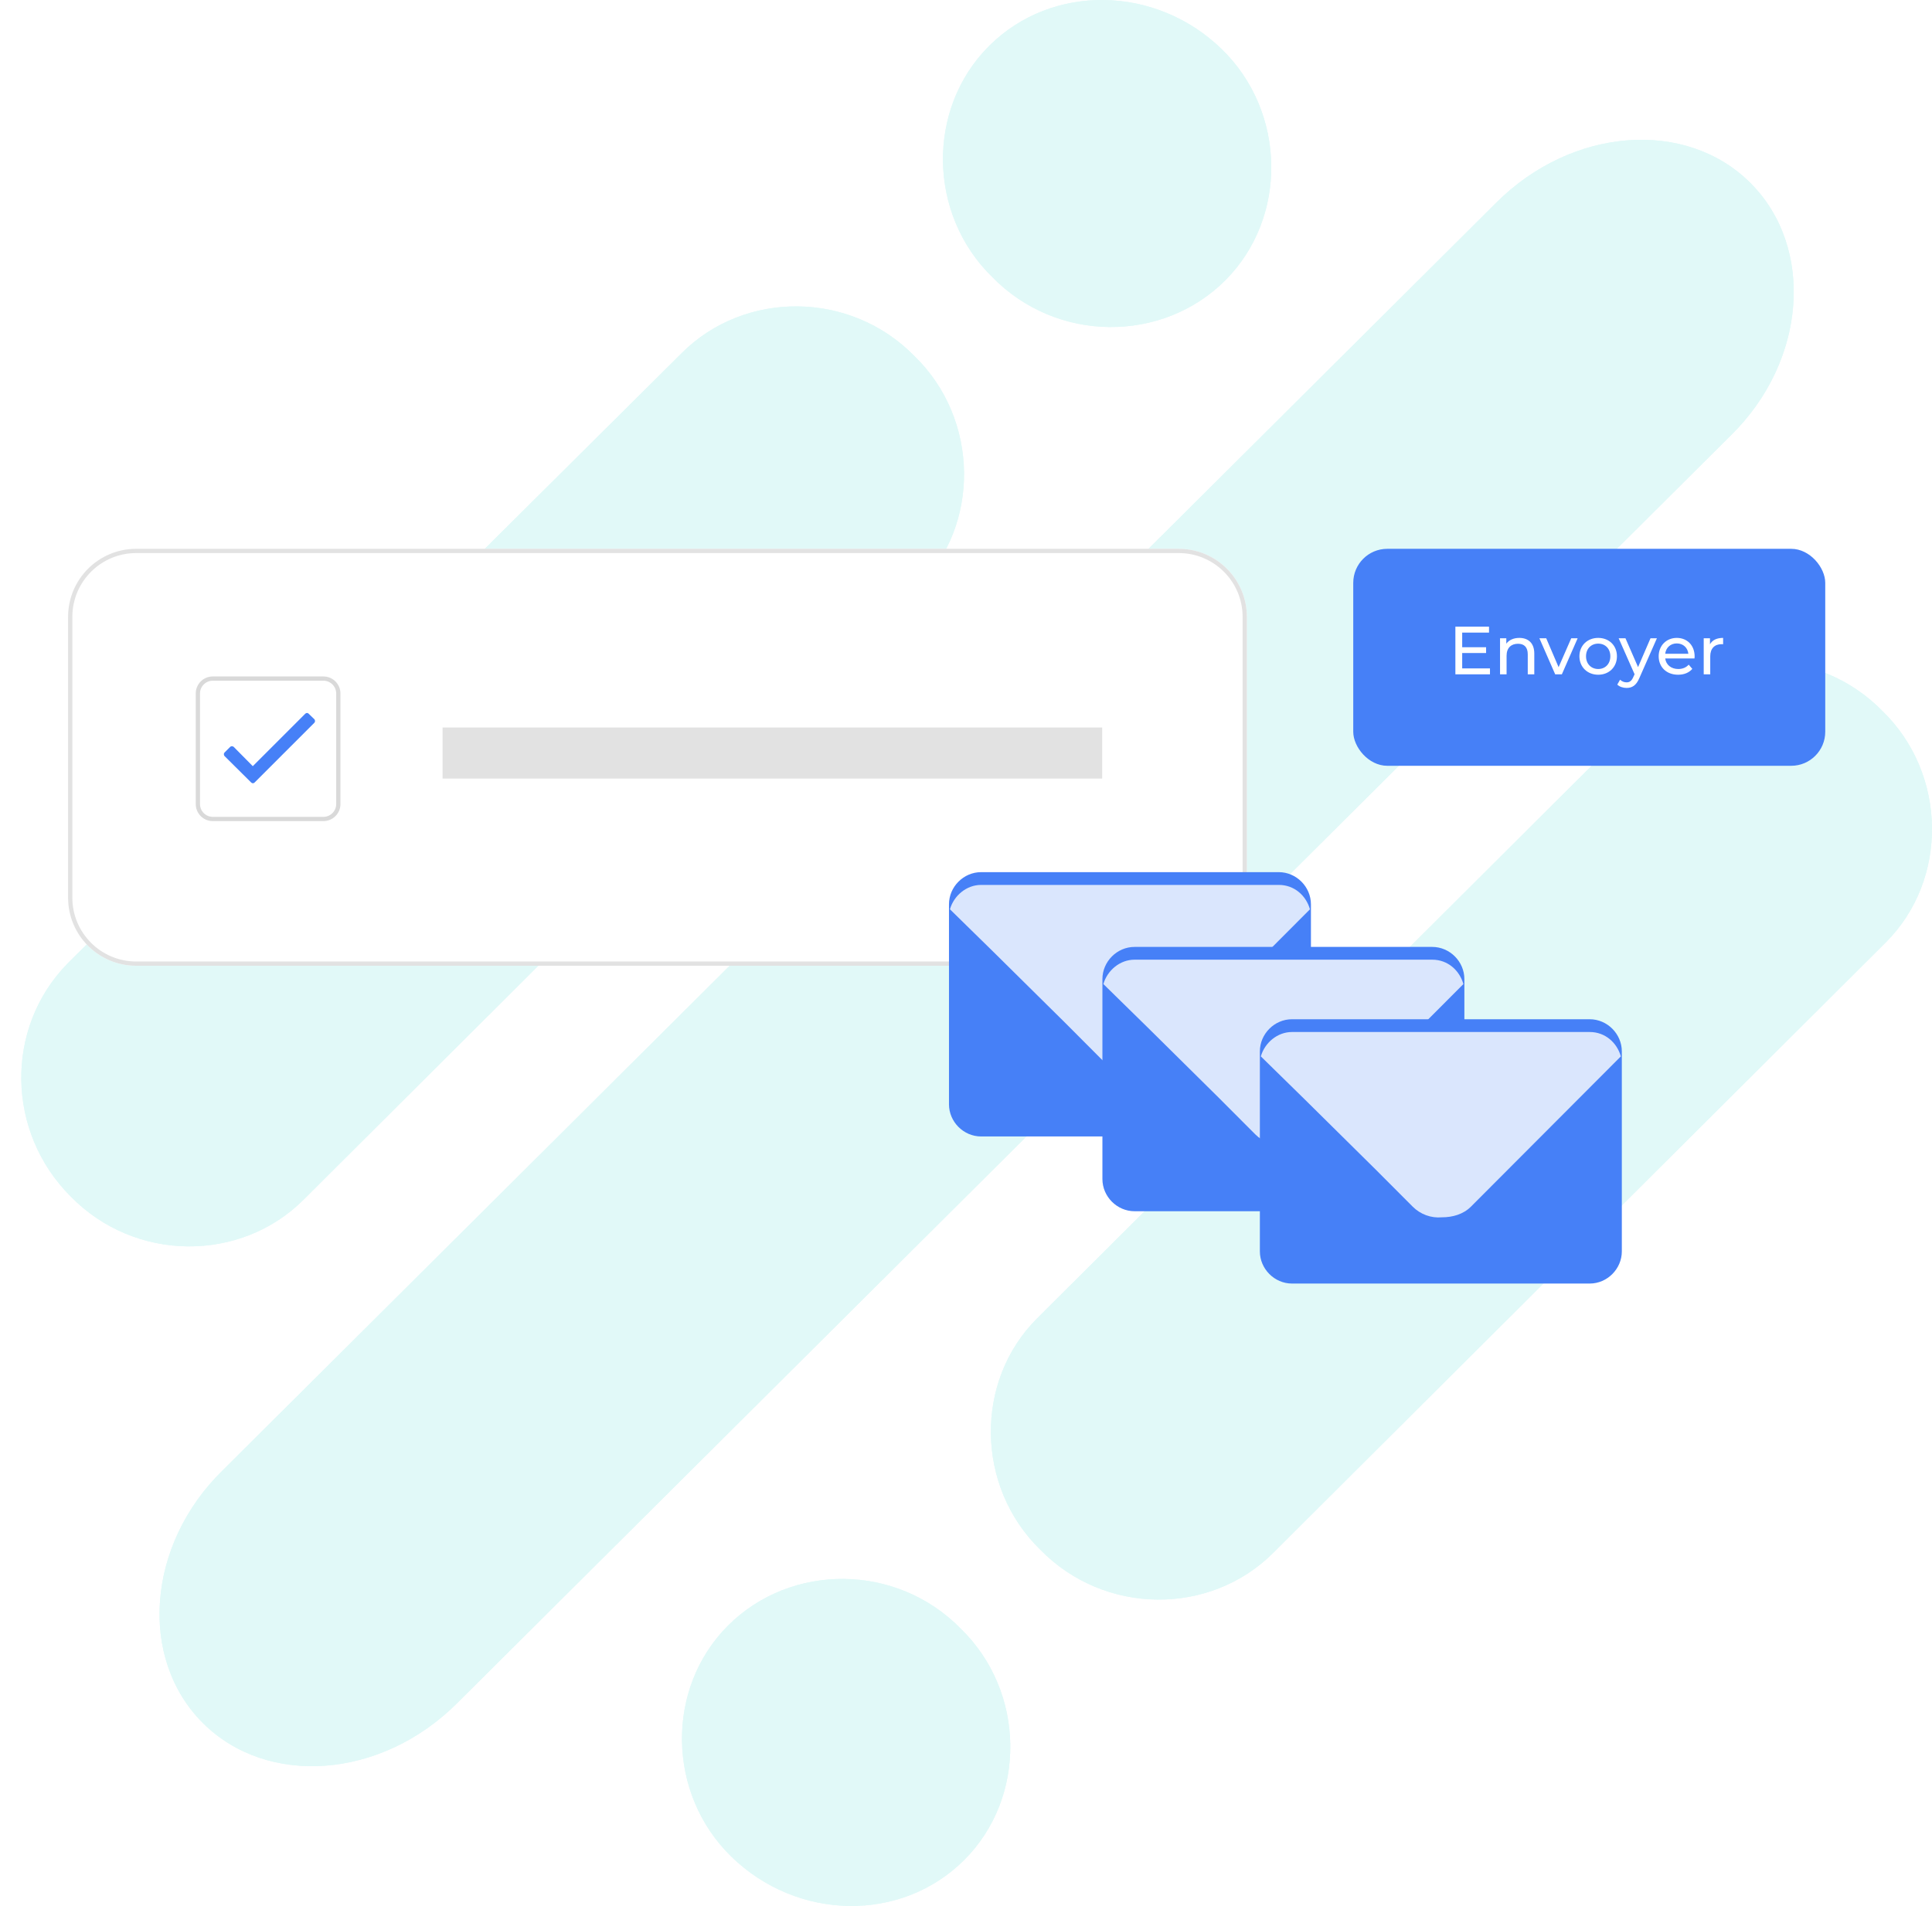 <svg width="454" height="448" viewBox="0 0 454 448" fill="none" xmlns="http://www.w3.org/2000/svg">
<path fill-rule="evenodd" clip-rule="evenodd" d="M406.688 102.376C424.542 84.918 426.483 58.15 411.345 43.019C396.208 27.889 369.425 29.829 351.571 47.675L52.31 345.624C34.455 363.082 32.514 389.851 47.652 404.982C62.79 420.112 89.572 418.172 107.426 400.326L406.688 102.376Z" fill="#E1F9F8"/>
<path fill-rule="evenodd" clip-rule="evenodd" d="M226.588 437.181C241.337 422.439 240.949 397.61 225.811 382.867C210.674 367.349 185.832 367.349 171.083 382.091C156.333 396.834 156.721 421.663 171.859 436.405C187.385 451.536 211.838 451.923 226.588 437.181Z" fill="#E1F9F8"/>
<path fill-rule="evenodd" clip-rule="evenodd" d="M443.173 221.478C457.923 206.736 457.535 181.907 442.397 167.164C427.259 151.646 402.418 151.646 387.668 166.388L243.666 309.932C228.916 324.674 229.305 349.503 244.442 364.246C259.58 379.764 284.421 379.764 299.171 365.021L443.173 221.478Z" fill="#E1F9F8"/>
<path fill-rule="evenodd" clip-rule="evenodd" d="M232.41 10.819C217.66 25.561 218.048 50.39 233.186 65.132C248.324 80.65 273.165 80.65 287.915 65.908C302.664 51.166 302.276 26.337 287.138 11.594C271.612 -3.536 247.159 -3.924 232.41 10.819Z" fill="#E1F9F8"/>
<path fill-rule="evenodd" clip-rule="evenodd" d="M15.824 226.522C1.074 241.652 1.462 266.093 16.6 281.223C31.738 296.742 56.579 296.742 71.329 281.999L215.719 138.068C230.469 123.326 230.081 98.496 214.943 83.754C199.805 68.236 174.964 68.236 160.214 82.978L15.824 226.522Z" fill="#E1F9F8"/>
<path fill-rule="evenodd" clip-rule="evenodd" d="M406.688 102.376C424.542 84.918 426.483 58.15 411.345 43.019C396.208 27.889 369.425 29.829 351.571 47.675L52.31 345.624C34.455 363.082 32.514 389.851 47.652 404.982C62.79 420.112 89.572 418.172 107.426 400.326L406.688 102.376Z" fill="#E1F9F8"/>
<path fill-rule="evenodd" clip-rule="evenodd" d="M226.588 437.181C241.337 422.439 240.949 397.61 225.811 382.867C210.674 367.349 185.832 367.349 171.083 382.091C156.333 396.834 156.721 421.663 171.859 436.405C187.385 451.536 211.838 451.923 226.588 437.181Z" fill="#E1F9F8"/>
<path fill-rule="evenodd" clip-rule="evenodd" d="M443.173 221.478C457.923 206.736 457.535 181.907 442.397 167.164C427.259 151.646 402.418 151.646 387.668 166.388L243.666 309.932C228.916 324.674 229.305 349.503 244.442 364.246C259.58 379.764 284.421 379.764 299.171 365.021L443.173 221.478Z" fill="#E1F9F8"/>
<path fill-rule="evenodd" clip-rule="evenodd" d="M232.41 10.819C217.66 25.561 218.048 50.39 233.186 65.132C248.324 80.65 273.165 80.65 287.915 65.908C302.664 51.166 302.276 26.337 287.138 11.594C271.612 -3.536 247.159 -3.924 232.41 10.819Z" fill="#E1F9F8"/>
<path fill-rule="evenodd" clip-rule="evenodd" d="M15.824 226.522C1.074 241.652 1.462 266.093 16.6 281.223C31.738 296.742 56.579 296.742 71.329 281.999L215.719 138.068C230.469 123.326 230.081 98.496 214.943 83.754C199.805 68.236 174.964 68.236 160.214 82.978L15.824 226.522Z" fill="#E1F9F8"/>
<g filter="url(#filter0_d_2384_9128)">
<path d="M14 143C14 134.163 21.163 127 30 127H275C283.837 127 291 134.163 291 143V209C291 217.837 283.837 225 275 225H30C21.163 225 14 217.837 14 209V143Z" fill="white"/>
</g>
<g filter="url(#filter1_d_2384_9128)">
<path fill-rule="evenodd" clip-rule="evenodd" d="M275 128H30C21.716 128 15 134.716 15 143V209C15 217.284 21.716 224 30 224H275C283.284 224 290 217.284 290 209V143C290 134.716 283.284 128 275 128ZM30 127C21.163 127 14 134.163 14 143V209C14 217.837 21.163 225 30 225H275C283.837 225 291 217.837 291 209V143C291 134.163 283.837 127 275 127H30Z" fill="#E2E2E2"/>
</g>
<path fill-rule="evenodd" clip-rule="evenodd" d="M76 160H50C48.343 160 47 161.343 47 163V189C47 190.657 48.343 192 50 192H76C77.657 192 79 190.657 79 189V163C79 161.343 77.657 160 76 160ZM50 159C47.791 159 46 160.791 46 163V189C46 191.209 47.791 193 50 193H76C78.209 193 80 191.209 80 189V163C80 160.791 78.209 159 76 159H50Z" fill="#D9D9D9"/>
<path d="M104 171H259V183H104V171Z" fill="#E2E2E2"/>
<path d="M71.731 167.76L59.403 180.088L54.903 175.541C54.669 175.354 54.294 175.354 54.106 175.541L52.747 176.9C52.559 177.088 52.559 177.463 52.747 177.697L59.028 183.932C59.262 184.166 59.59 184.166 59.825 183.932L73.887 169.869C74.075 169.682 74.075 169.307 73.887 169.072L72.528 167.76C72.34 167.525 71.965 167.525 71.731 167.76Z" fill="#4680F7"/>
<g filter="url(#filter2_d_2384_9128)">
<path d="M298.511 203H228.545C224.43 203 221 206.439 221 210.565V257.56C221 261.686 224.43 265.125 228.545 265.125H298.511C302.627 265.125 306.056 261.686 306.056 257.56V210.565C306.056 206.439 302.627 203 298.511 203Z" fill="#4680F7"/>
<g filter="url(#filter3_d_2384_9128)">
<path d="M231.518 218.818L248.209 235.323L253.468 240.596L256.897 244.034C258.727 245.868 261.242 246.785 263.757 246.556C266.272 246.556 268.787 245.868 270.616 244.034L274.046 240.596L279.305 235.323L282.506 232.114L305.828 208.731C304.913 205.522 302.17 203 298.511 203H228.545C225.116 203 222.143 205.522 221.229 208.731L231.518 218.818Z" fill="#DAE6FD"/>
</g>
</g>
<g filter="url(#filter4_d_2384_9128)">
<path d="M334.568 220.574H264.602C260.486 220.574 257.056 224.013 257.056 228.139V275.134C257.056 279.26 260.486 282.699 264.602 282.699H334.568C338.683 282.699 342.113 279.26 342.113 275.134V228.139C342.113 224.013 338.683 220.574 334.568 220.574Z" fill="#4680F7"/>
<g filter="url(#filter5_d_2384_9128)">
<path d="M267.574 236.392L284.265 252.897L289.524 258.17L292.954 261.609C294.783 263.442 297.298 264.359 299.813 264.13C302.328 264.13 304.844 263.442 306.673 261.609L310.102 258.17L315.361 252.897L318.562 249.688L341.884 226.305C340.97 223.096 338.226 220.574 334.568 220.574H264.602C261.172 220.574 258.2 223.096 257.285 226.305L267.574 236.392Z" fill="#DAE6FD"/>
</g>
</g>
<g filter="url(#filter6_d_2384_9128)">
<path d="M371.568 237.574H301.602C297.486 237.574 294.056 241.013 294.056 245.139V292.134C294.056 296.26 297.486 299.699 301.602 299.699H371.568C375.683 299.699 379.113 296.26 379.113 292.134V245.139C379.113 241.013 375.683 237.574 371.568 237.574Z" fill="#4680F7"/>
<g filter="url(#filter7_d_2384_9128)">
<path d="M304.574 253.392L321.265 269.897L326.524 275.17L329.954 278.609C331.783 280.442 334.298 281.359 336.813 281.13C339.328 281.13 341.844 280.442 343.673 278.609L347.102 275.17L352.361 269.897L355.562 266.688L378.884 243.305C377.97 240.096 375.226 237.574 371.568 237.574H301.602C298.172 237.574 295.2 240.096 294.285 243.305L304.574 253.392Z" fill="#DAE6FD"/>
</g>
</g>
<g filter="url(#filter8_d_2384_9128)">
<rect x="316" y="127" width="110.914" height="51" rx="8" fill="#4680F7"/>
<path d="M341.6 155.108V151.492H347.216V150.132H341.6V146.692H347.904V145.3H340V156.5H348.128V155.108H341.6Z" fill="white"/>
<path d="M355.023 147.94C353.679 147.94 352.591 148.436 351.967 149.3V148.02H350.495V156.5H352.031V152.132C352.031 150.292 353.087 149.316 354.719 149.316C356.175 149.316 357.007 150.132 357.007 151.796V156.5H358.543V151.62C358.543 149.124 357.087 147.94 355.023 147.94Z" fill="white"/>
<path d="M367.229 148.02L364.253 154.82L361.341 148.02H359.741L363.453 156.5H365.021L368.733 148.02H367.229Z" fill="white"/>
<path d="M373.564 156.596C376.108 156.596 377.964 154.788 377.964 152.26C377.964 149.732 376.108 147.94 373.564 147.94C371.02 147.94 369.148 149.732 369.148 152.26C369.148 154.788 371.02 156.596 373.564 156.596ZM373.564 155.252C371.932 155.252 370.7 154.068 370.7 152.26C370.7 150.452 371.932 149.284 373.564 149.284C375.196 149.284 376.412 150.452 376.412 152.26C376.412 154.068 375.196 155.252 373.564 155.252Z" fill="white"/>
<path d="M385.854 148.02L382.926 154.804L379.966 148.02H378.366L382.11 156.484L381.838 157.076C381.422 158.052 380.958 158.388 380.222 158.388C379.646 158.388 379.118 158.164 378.702 157.764L378.046 158.916C378.574 159.428 379.406 159.7 380.222 159.7C381.518 159.7 382.494 159.14 383.246 157.348L387.358 148.02H385.854Z" fill="white"/>
<path d="M396.221 152.308C396.221 149.7 394.477 147.94 392.029 147.94C389.581 147.94 387.773 149.748 387.773 152.26C387.773 154.788 389.597 156.596 392.333 156.596C393.741 156.596 394.909 156.116 395.677 155.22L394.829 154.228C394.205 154.916 393.373 155.252 392.381 155.252C390.701 155.252 389.501 154.26 389.309 152.772H396.189C396.205 152.628 396.221 152.436 396.221 152.308ZM392.029 149.236C393.517 149.236 394.589 150.244 394.749 151.668H389.309C389.469 150.228 390.557 149.236 392.029 149.236Z" fill="white"/>
<path d="M399.826 149.444V148.02H398.354V156.5H399.89V152.276C399.89 150.42 400.914 149.412 402.562 149.412C402.674 149.412 402.786 149.412 402.914 149.428V147.94C401.426 147.94 400.37 148.452 399.826 149.444Z" fill="white"/>
</g>
<defs>
<filter id="filter0_d_2384_9128" x="0" y="113" width="309" height="130" filterUnits="userSpaceOnUse" color-interpolation-filters="sRGB">
<feFlood flood-opacity="0" result="BackgroundImageFix"/>
<feColorMatrix in="SourceAlpha" type="matrix" values="0 0 0 0 0 0 0 0 0 0 0 0 0 0 0 0 0 0 127 0" result="hardAlpha"/>
<feOffset dx="2" dy="2"/>
<feGaussianBlur stdDeviation="8"/>
<feColorMatrix type="matrix" values="0 0 0 0 0 0 0 0 0 0 0 0 0 0 0 0 0 0 0.1 0"/>
<feBlend mode="normal" in2="BackgroundImageFix" result="effect1_dropShadow_2384_9128"/>
<feBlend mode="normal" in="SourceGraphic" in2="effect1_dropShadow_2384_9128" result="shape"/>
</filter>
<filter id="filter1_d_2384_9128" x="0" y="113" width="309" height="130" filterUnits="userSpaceOnUse" color-interpolation-filters="sRGB">
<feFlood flood-opacity="0" result="BackgroundImageFix"/>
<feColorMatrix in="SourceAlpha" type="matrix" values="0 0 0 0 0 0 0 0 0 0 0 0 0 0 0 0 0 0 127 0" result="hardAlpha"/>
<feOffset dx="2" dy="2"/>
<feGaussianBlur stdDeviation="8"/>
<feColorMatrix type="matrix" values="0 0 0 0 0 0 0 0 0 0 0 0 0 0 0 0 0 0 0.1 0"/>
<feBlend mode="normal" in2="BackgroundImageFix" result="effect1_dropShadow_2384_9128"/>
<feBlend mode="normal" in="SourceGraphic" in2="effect1_dropShadow_2384_9128" result="shape"/>
</filter>
<filter id="filter2_d_2384_9128" x="215" y="197" width="101.056" height="78.125" filterUnits="userSpaceOnUse" color-interpolation-filters="sRGB">
<feFlood flood-opacity="0" result="BackgroundImageFix"/>
<feColorMatrix in="SourceAlpha" type="matrix" values="0 0 0 0 0 0 0 0 0 0 0 0 0 0 0 0 0 0 127 0" result="hardAlpha"/>
<feOffset dx="2" dy="2"/>
<feGaussianBlur stdDeviation="4"/>
<feColorMatrix type="matrix" values="0 0 0 0 0 0 0 0 0 0 0 0 0 0 0 0 0 0 0.1 0"/>
<feBlend mode="normal" in2="BackgroundImageFix" result="effect1_dropShadow_2384_9128"/>
<feBlend mode="normal" in="SourceGraphic" in2="effect1_dropShadow_2384_9128" result="shape"/>
</filter>
<filter id="filter3_d_2384_9128" x="217.229" y="202" width="92.599" height="51.591" filterUnits="userSpaceOnUse" color-interpolation-filters="sRGB">
<feFlood flood-opacity="0" result="BackgroundImageFix"/>
<feColorMatrix in="SourceAlpha" type="matrix" values="0 0 0 0 0 0 0 0 0 0 0 0 0 0 0 0 0 0 127 0" result="hardAlpha"/>
<feOffset dy="3"/>
<feGaussianBlur stdDeviation="2"/>
<feColorMatrix type="matrix" values="0 0 0 0 0 0 0 0 0 0 0 0 0 0 0 0 0 0 0.1 0"/>
<feBlend mode="normal" in2="BackgroundImageFix" result="effect1_dropShadow_2384_9128"/>
<feBlend mode="normal" in="SourceGraphic" in2="effect1_dropShadow_2384_9128" result="shape"/>
</filter>
<filter id="filter4_d_2384_9128" x="251.056" y="214.574" width="101.056" height="78.125" filterUnits="userSpaceOnUse" color-interpolation-filters="sRGB">
<feFlood flood-opacity="0" result="BackgroundImageFix"/>
<feColorMatrix in="SourceAlpha" type="matrix" values="0 0 0 0 0 0 0 0 0 0 0 0 0 0 0 0 0 0 127 0" result="hardAlpha"/>
<feOffset dx="2" dy="2"/>
<feGaussianBlur stdDeviation="4"/>
<feColorMatrix type="matrix" values="0 0 0 0 0 0 0 0 0 0 0 0 0 0 0 0 0 0 0.1 0"/>
<feBlend mode="normal" in2="BackgroundImageFix" result="effect1_dropShadow_2384_9128"/>
<feBlend mode="normal" in="SourceGraphic" in2="effect1_dropShadow_2384_9128" result="shape"/>
</filter>
<filter id="filter5_d_2384_9128" x="253.285" y="219.574" width="92.599" height="51.591" filterUnits="userSpaceOnUse" color-interpolation-filters="sRGB">
<feFlood flood-opacity="0" result="BackgroundImageFix"/>
<feColorMatrix in="SourceAlpha" type="matrix" values="0 0 0 0 0 0 0 0 0 0 0 0 0 0 0 0 0 0 127 0" result="hardAlpha"/>
<feOffset dy="3"/>
<feGaussianBlur stdDeviation="2"/>
<feColorMatrix type="matrix" values="0 0 0 0 0 0 0 0 0 0 0 0 0 0 0 0 0 0 0.1 0"/>
<feBlend mode="normal" in2="BackgroundImageFix" result="effect1_dropShadow_2384_9128"/>
<feBlend mode="normal" in="SourceGraphic" in2="effect1_dropShadow_2384_9128" result="shape"/>
</filter>
<filter id="filter6_d_2384_9128" x="288.056" y="231.574" width="101.056" height="78.125" filterUnits="userSpaceOnUse" color-interpolation-filters="sRGB">
<feFlood flood-opacity="0" result="BackgroundImageFix"/>
<feColorMatrix in="SourceAlpha" type="matrix" values="0 0 0 0 0 0 0 0 0 0 0 0 0 0 0 0 0 0 127 0" result="hardAlpha"/>
<feOffset dx="2" dy="2"/>
<feGaussianBlur stdDeviation="4"/>
<feColorMatrix type="matrix" values="0 0 0 0 0 0 0 0 0 0 0 0 0 0 0 0 0 0 0.1 0"/>
<feBlend mode="normal" in2="BackgroundImageFix" result="effect1_dropShadow_2384_9128"/>
<feBlend mode="normal" in="SourceGraphic" in2="effect1_dropShadow_2384_9128" result="shape"/>
</filter>
<filter id="filter7_d_2384_9128" x="290.285" y="236.574" width="92.599" height="51.591" filterUnits="userSpaceOnUse" color-interpolation-filters="sRGB">
<feFlood flood-opacity="0" result="BackgroundImageFix"/>
<feColorMatrix in="SourceAlpha" type="matrix" values="0 0 0 0 0 0 0 0 0 0 0 0 0 0 0 0 0 0 127 0" result="hardAlpha"/>
<feOffset dy="3"/>
<feGaussianBlur stdDeviation="2"/>
<feColorMatrix type="matrix" values="0 0 0 0 0 0 0 0 0 0 0 0 0 0 0 0 0 0 0.1 0"/>
<feBlend mode="normal" in2="BackgroundImageFix" result="effect1_dropShadow_2384_9128"/>
<feBlend mode="normal" in="SourceGraphic" in2="effect1_dropShadow_2384_9128" result="shape"/>
</filter>
<filter id="filter8_d_2384_9128" x="302" y="113" width="142.914" height="83" filterUnits="userSpaceOnUse" color-interpolation-filters="sRGB">
<feFlood flood-opacity="0" result="BackgroundImageFix"/>
<feColorMatrix in="SourceAlpha" type="matrix" values="0 0 0 0 0 0 0 0 0 0 0 0 0 0 0 0 0 0 127 0" result="hardAlpha"/>
<feOffset dx="2" dy="2"/>
<feGaussianBlur stdDeviation="8"/>
<feColorMatrix type="matrix" values="0 0 0 0 0 0 0 0 0 0 0 0 0 0 0 0 0 0 0.1 0"/>
<feBlend mode="normal" in2="BackgroundImageFix" result="effect1_dropShadow_2384_9128"/>
<feBlend mode="normal" in="SourceGraphic" in2="effect1_dropShadow_2384_9128" result="shape"/>
</filter>
</defs>
</svg>
